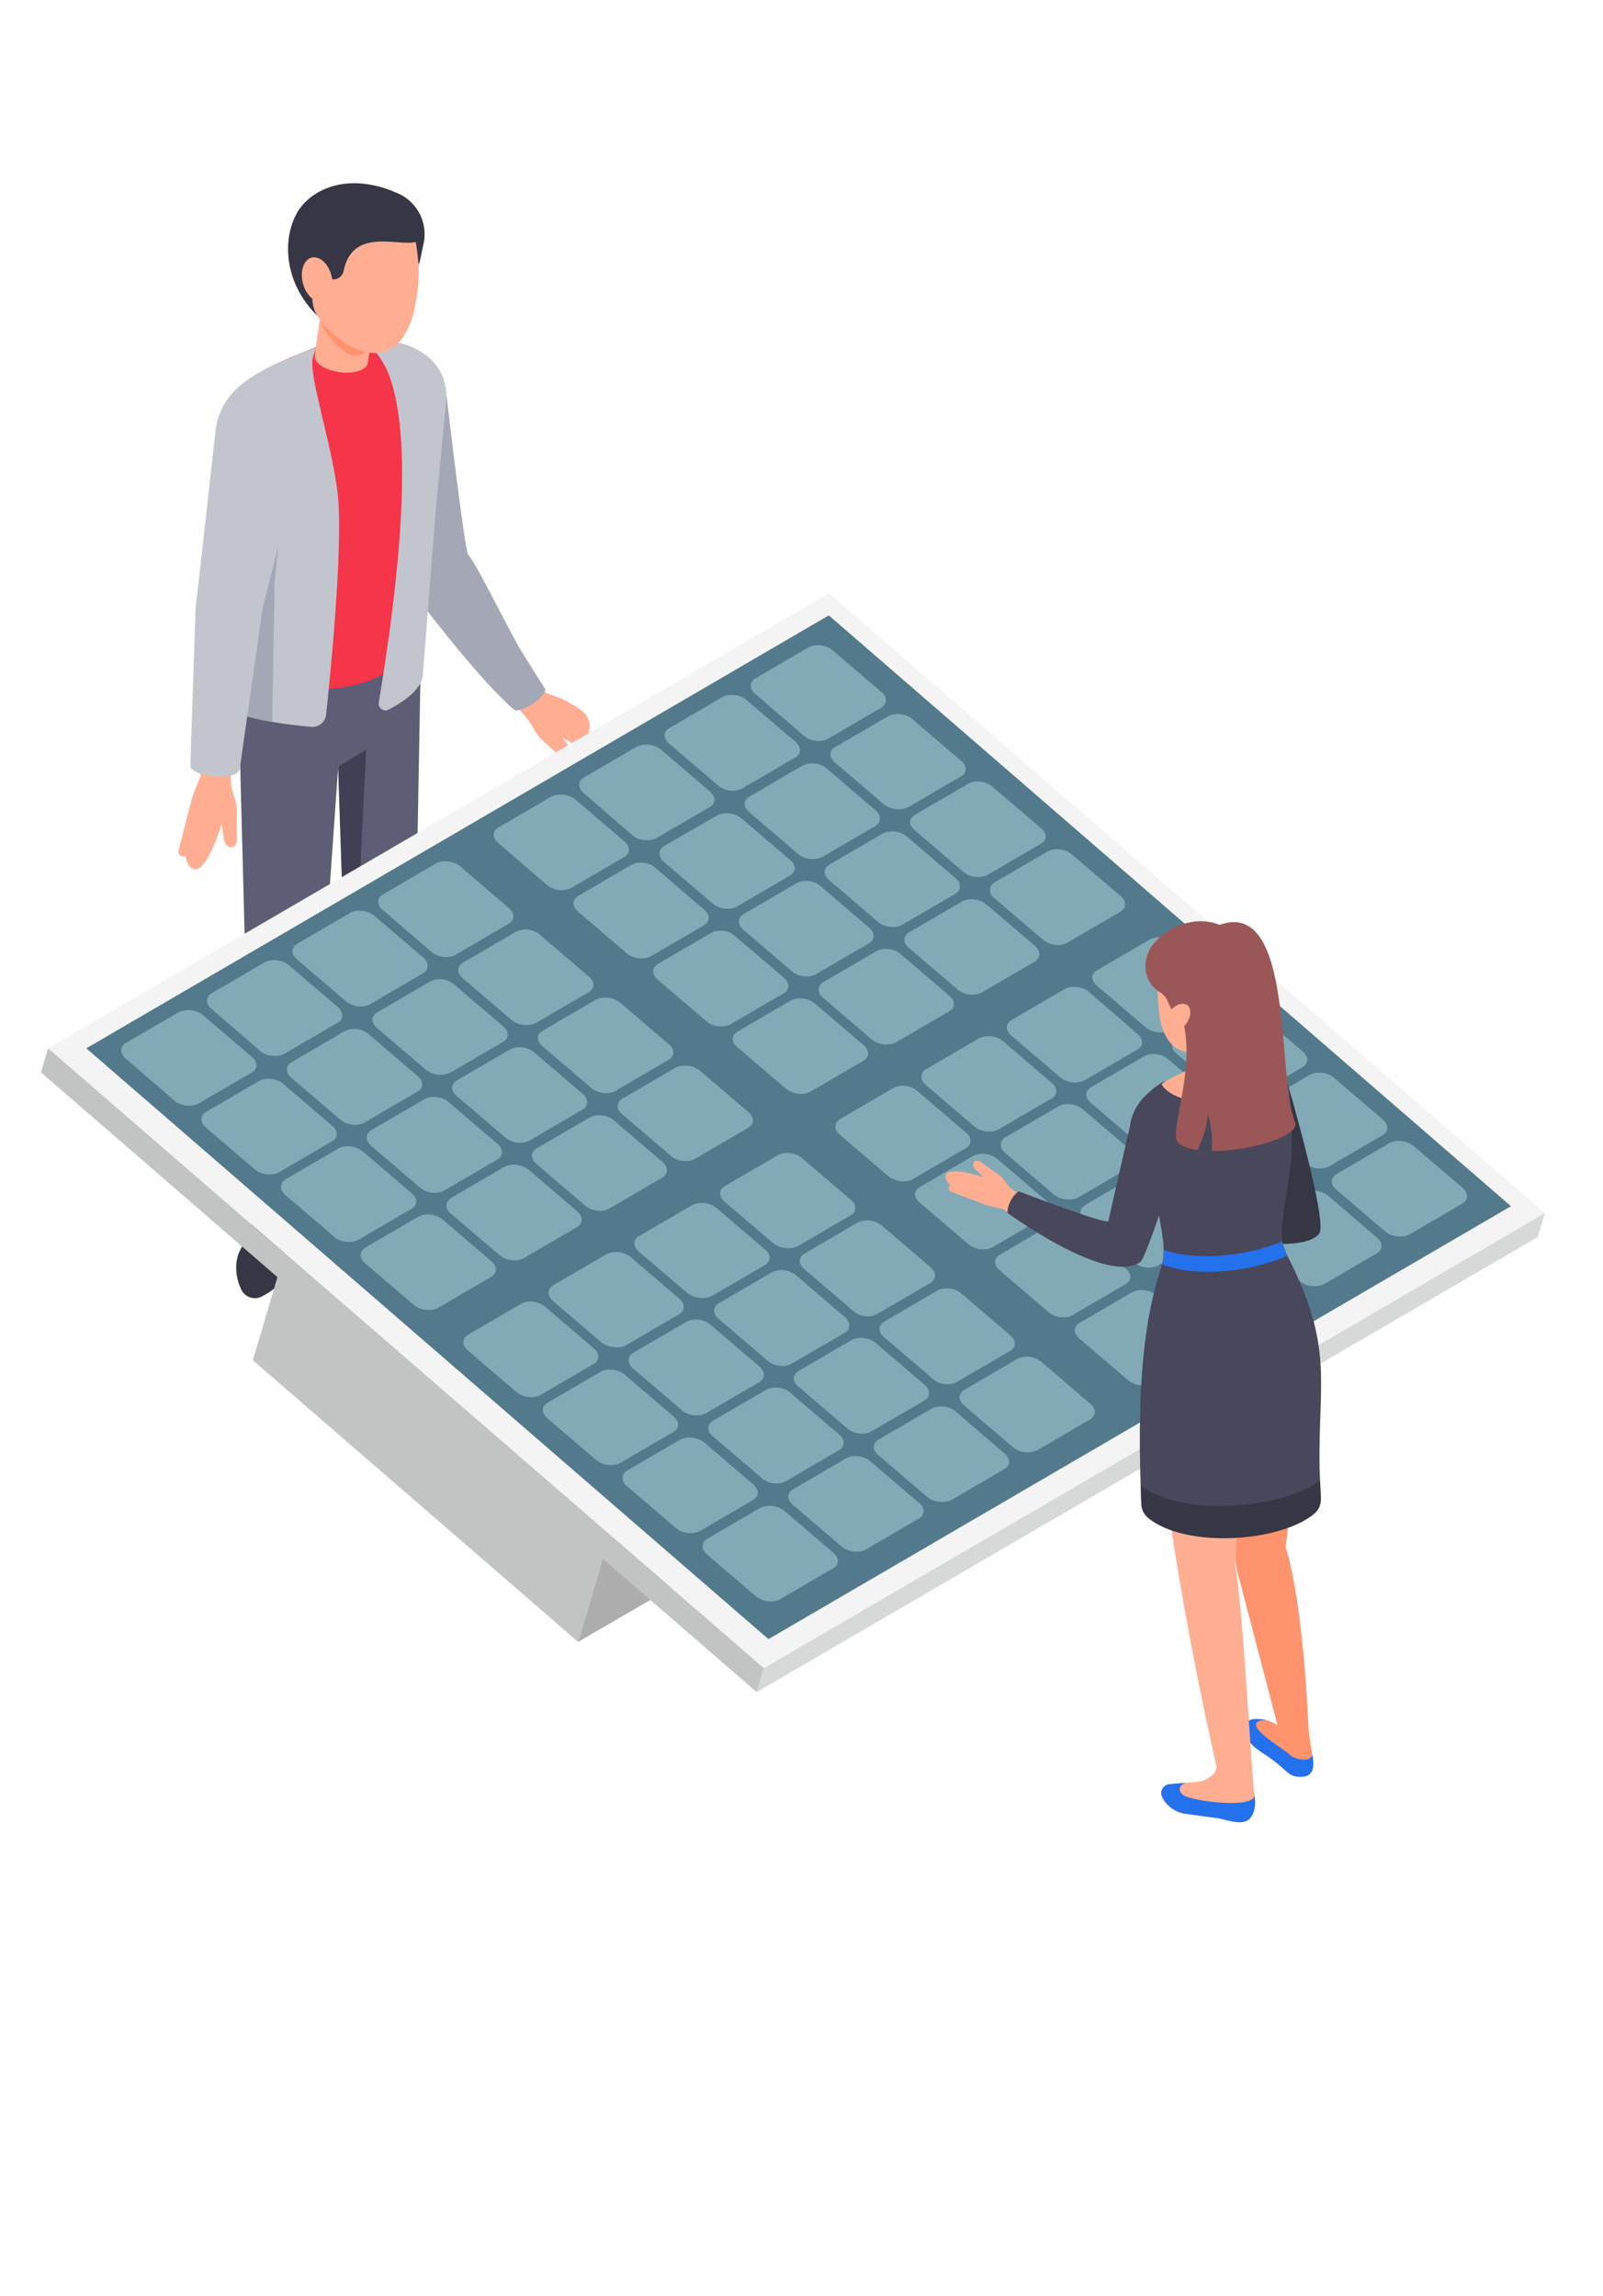 <?xml version="1.0" encoding="utf-8"?>
<!-- Generator: Adobe Illustrator 26.0.2, SVG Export Plug-In . SVG Version: 6.00 Build 0)  -->
<svg version="1.1" id="レイヤー_1" xmlns="http://www.w3.org/2000/svg" xmlns:xlink="http://www.w3.org/1999/xlink" x="0px"
	 y="0px" viewBox="0 0 58.7 84.07" style="enable-background:new 0 0 58.7 84.07;" xml:space="preserve">
<style type="text/css">
	.st0{fill:#FFAE92;}
	.st1{fill:#A4A7B5;}
	.st2{fill:#363645;}
	.st3{fill:#5D5D75;}
	.st4{fill:#403F54;}
	.st5{fill:#F6344A;}
	.st6{fill:#C3C5CE;}
	.st7{fill:#FF936E;}
	.st8{enable-background:new    ;}
	.st9{fill:#ADADAD;}
	.st10{fill:#F4F4F4;}
	.st11{fill:#345E7A;}
	.st12{fill:#C2C4C4;}
	.st13{fill:#D7D9D9;}
	.st14{fill:#537A8C;}
	.st15{opacity:0.5;fill:#B1DBE0;}
	.st16{fill:#EEEEF3;}
	.st17{fill:#2471ED;}
	.st18{fill:#433083;}
	.st19{fill:#48475B;}
	.st20{fill:#9B5757;}
</style>
<g>
	<path class="st0" d="M6.66,31.35c0.05,0.01,0.09,0.01,0.13-0.01c0.04,0.24,0.13,0.41,0.27,0.47c0.51,0.22,1.05-1.64,1.05-1.64
		s0.07,0.42,0.09,0.56c0.02,0.16,0.14,0.28,0.24,0.29c0.2,0.02,0.26-0.24,0.23-0.35l0-1c0-0.14-0.02-0.27-0.06-0.4l-0.08-0.25
		c-0.09-0.28-0.11-0.58-0.04-0.87c0,0,0.05-0.23,0.12-0.58l-1.27-0.3c-0.01,0.69,0,1.15,0,1.15c-0.12,0.33-0.29,0.67-0.37,1.03
		l-0.43,1.68c-0.03,0.09,0.03,0.19,0.12,0.22L6.66,31.35z"/>
	<path class="st1" d="M14.76,14.47l1.59,0c0,0,0.66,5.7,0.8,5.85c0.43,0.47,2.02,3.99,2.83,4.92l-1.1,0.77
		c-1.14-0.86-3.7-4.22-4.14-4.86c-0.37-0.54-0.86-6.08-0.86-6.08C13.9,14.88,14.56,14.43,14.76,14.47z"/>
	<g>
		<path class="st2" d="M9.34,44.36c0.21-0.67,0.73-1.1,1.16-0.96c0.44,0.14,0.49,0.75,0.42,1.45c-0.01,0.13-0.09,0.24-0.15,0.35
			c-0.12,0.22-0.18,0.48-0.18,0.73c0,0.2-0.03,0.41-0.09,0.62C10.37,47,9.91,47.3,9.58,47.47c-0.28,0.14-0.62,0.02-0.75-0.27
			c-0.19-0.39-0.28-0.99-0.02-1.46C8.92,45.55,9.31,44.49,9.34,44.36z"/>
		<path class="st2" d="M13.89,43.32c0.11,0.08,0.26,0.26,0.37,0.37c0.26,0.27,0.62,0.43,0.99,0.56c0.51,0.18,0.92,0.22,1.21,0.14
			c0.28-0.07,0.4-0.41,0.24-0.65c-0.16-0.23-0.46-0.54-0.86-0.89c-0.23-0.2-0.44-0.38-0.61-0.53c-0.24-0.21-0.4-0.5-0.43-0.82
			c-0.02-0.17-0.04-0.33-0.06-0.34c-0.62-0.24-1.5-0.11-1.66,0.19c0,0-0.18,0.92-0.18,1.15c0,0.14,0.04,0.39,0.31,0.49
			C13.37,43.06,13.64,43.14,13.89,43.32z"/>
		<g>
			<path class="st3" d="M8.64,19.7v2.23c0,0.34,0.57,21.82,0.57,21.82c0,0.55,2.08,0.6,2.08-0.11l1.1-15.65l0.43,13.28
				c-0.01,0.67,2.31,0.51,2.28-0.05l0.32-17.79c0.01-0.32-0.02-0.63-0.09-0.94L8.64,19.7z"/>
			<polygon class="st4" points="12.38,28.07 13.41,27.44 12.78,40.02 			"/>
			<path class="st5" d="M8.26,15.6l0.45,2.93l-0.56,5.16c0.02,1.94,6.42,2.28,6.77-0.2l1.23-8.63c0.21-1.47-0.76-2.28-1.86-2.32
				c-0.24-0.01-0.48,0.02-0.72,0.08c-0.09,0.02-0.7-0.43-0.79-0.4l-1.9,0.77c-0.13,0.05-0.26,0.1-0.38,0.16
				C9.24,13.68,8.46,14.24,8.26,15.6z"/>
			<path class="st0" d="M13.92,10.12l-0.45,3.16c-0.02,0.15-0.18,0.27-0.44,0.33c-0.45,0.1-1.06-0.03-1.35-0.28
				c-0.12-0.1-0.17-0.21-0.15-0.32c-0.01,0,0.44-3.16,0.44-3.16L13.92,10.12z"/>
			<path class="st6" d="M15.48,24.75c-0.07,0.53-0.77,0.98-1.25,1.23c-0.18,0.1-0.39-0.06-0.36-0.26c0.24-1.43,0.8-4.99,0.85-7.9
				c0.03-1.67-0.1-3.23-0.54-4.25c-0.22-0.5-0.63-0.92-0.58-0.92c0.26-0.02,0.42-0.09,0.61-0.1c0.03,0,0.05,0,0.08,0
				c1.1,0.04,2.24,0.85,2.03,2.32l-0.35,3.64L15.48,24.75z"/>
			<path class="st6" d="M7.9,15.7l0.08,0.27l0.73,2.56l-0.76,6.18l-0.08,0.65c0,0.15,0.07,0.27,0.19,0.39
				c0.35,0.33,1.14,0.55,1.91,0.68c0.54,0.09,1.06,0.15,1.43,0.18c0.27,0.02,0.51-0.17,0.54-0.44c0.16-1.47,0.61-5.99,0.44-7.94
				c-0.16-1.79-1.11-4.52-0.92-5.15l0.11-0.35c0-0.01-0.7,0.27-0.7,0.27c-0.13,0.05-0.25,0.1-0.38,0.16
				C9.24,13.68,8.1,14.33,7.9,15.7z"/>
			<path class="st1" d="M8.71,18.53l-0.76,6.18l0.11,1.04c0.35,0.33,1.14,0.55,1.91,0.68l0.08-4.67c-0.01-0.19,0-0.38,0.02-0.56
				c0.04-0.38,0.15-1.47,0.24-2.49L8.71,18.53z"/>
			<path class="st6" d="M10.73,17.78c-0.17,0.77-0.89,3.61-1.06,4.27c-0.05,0.18-0.08,0.37-0.1,0.55l-0.79,5.54
				c-0.05,0.49-1.83,0.31-1.81-0.13l0.19-5.69c0.01-0.18,0.03-0.35,0.06-0.52L7.9,15.7L10.73,17.78z"/>
			<path class="st7" d="M13.87,10.5l-0.29,2.04c-0.06,0.42-0.54,0.62-0.89,0.38c-0.51-0.36-1.02-0.94-0.95-1.44l0.18-1.26
				L13.87,10.5z"/>
			<path class="st0" d="M15.12,11.55c-0.46,1.56-1.5,1.62-2.42,1.04c-0.58-0.36-1.24-0.96-1.26-1.59c-0.01-0.52-0.29-0.97-0.27-1.38
				c0.04-1.46,1.01-2.33,2.18-2.29C16.02,7.4,15.28,11.01,15.12,11.55z"/>
			<path class="st2" d="M10.89,7.77c0.46-0.78,1.7-1.45,3.42-0.8c0.12,0.05,0.24,0.1,0.35,0.15c0.66,0.34,1.01,1.08,0.85,1.8
				c-0.07,0.29-0.1,0.57-0.18,0.78c0,0-0.05-0.58-0.11-0.84c-0.64,0.17-2.32-0.55-2.64,1.07c-0.05,0.23-0.29,0.36-0.51,0.27
				c-0.13-0.06-0.25-0.13-0.31-0.22c-0.13-0.21-0.37-0.27-0.41-0.13c-0.11,0.39,0.09,0.78,0.09,1.09c0.01,0.4,0.19,0.63,0.19,0.63
				C10.38,10.35,10.33,8.73,10.89,7.77z"/>
			<path class="st0" d="M12.14,10.1c0.11,0.45-0.03,0.86-0.32,0.94c-0.29,0.07-0.61-0.23-0.73-0.67c-0.11-0.45,0.03-0.86,0.32-0.94
				C11.71,9.36,12.03,9.66,12.14,10.1z"/>
		</g>
	</g>
	<path class="st0" d="M21.58,26.69c-0.02,0.08-0.03,0.15-0.03,0.15c0.15,0.19,0.94,0.54,0.89,0.7c-0.16,0.46-1.85-0.53-1.85-0.53
		s0.26,0.33,0.35,0.44c0.1,0.12,0.11,0.28,0.05,0.36c-0.11,0.15-0.34,0.03-0.41-0.06l-0.73-0.66c-0.1-0.09-0.18-0.19-0.25-0.31
		l-0.13-0.23c-0.14-0.25-0.54-0.66-0.66-0.83l0.84-0.62c0.12,0.14,0.27,0.24,0.44,0.3c0.25,0.09,0.5,0.18,0.73,0.31
		c0,0,0.56,0.3,0.66,0.5C21.58,26.35,21.62,26.53,21.58,26.69z"/>
	<path class="st1" d="M18.55,25.74l0.32,0.27c0.34,0.02,1.05-0.43,1.1-0.77l-1.03-1.64L18.55,25.74z"/>
</g>
<g id="_x31_1_1_">
	<g>
		<g>
			<g class="st8">
				<g>
					<polygon class="st9" points="21.17,60.11 47.83,44.65 49.12,40.29 22.46,55.75 					"/>
				</g>
				<polygon class="st10" points="37.21,29.98 49.12,40.29 22.46,55.75 10.55,45.44 				"/>
				<polygon class="st11" points="48.56,40.18 37.21,30.35 11.19,45.44 22.54,55.26 				"/>
				<g>
					<polygon class="st12" points="10.55,45.44 9.26,49.8 21.17,60.11 22.46,55.75 					"/>
				</g>
			</g>
		</g>
		<g>
			<g>
				<g class="st8">
					<g>
						<polygon class="st13" points="27.71,61.95 56.31,45.29 56.57,44.41 27.97,61.07 						"/>
					</g>
					<polygon class="st10" points="30.35,21.72 56.57,44.41 27.97,61.07 1.76,38.38 					"/>
					<polygon class="st14" points="55.33,44.16 30.35,22.53 3.16,38.38 28.14,60.01 					"/>
					<g>
						<polygon class="st12" points="1.76,38.38 1.5,39.26 27.71,61.95 27.97,61.07 						"/>
					</g>
				</g>
			</g>
			<path class="st15" d="M13.29,42.16l1.79,1.53c0.11,0.1,0.17,0.21,0.16,0.32c-0.01,0.1-0.07,0.19-0.18,0.25l-1.92,1.12
				c-0.1,0.06-0.22,0.09-0.36,0.09c-0.2,0-0.41-0.07-0.54-0.19l-1.79-1.53c-0.11-0.09-0.17-0.21-0.16-0.32
				c0.01-0.1,0.07-0.19,0.18-0.26l1.92-1.12c0.1-0.06,0.22-0.09,0.35-0.09C12.95,41.97,13.15,42.04,13.29,42.16z M19.02,38.34
				c-0.13,0-0.26,0.03-0.36,0.09l-1.92,1.12c-0.11,0.06-0.17,0.15-0.18,0.25c-0.01,0.11,0.05,0.22,0.16,0.32l1.79,1.53
				c0.14,0.12,0.34,0.19,0.54,0.19h0c0.13,0,0.25-0.03,0.35-0.09l1.92-1.12c0.11-0.06,0.17-0.15,0.18-0.26
				c0.01-0.11-0.05-0.23-0.16-0.32l-1.79-1.53C19.42,38.41,19.22,38.34,19.02,38.34z M15.89,40.16c-0.14,0-0.26,0.03-0.36,0.09
				l-1.92,1.12c-0.11,0.06-0.18,0.15-0.18,0.26c-0.01,0.11,0.05,0.22,0.16,0.32l1.79,1.53c0.14,0.12,0.34,0.19,0.54,0.19
				c0.13,0,0.26-0.03,0.36-0.09l1.92-1.12c0.11-0.06,0.17-0.15,0.18-0.26c0.01-0.11-0.05-0.23-0.16-0.32l-1.79-1.53
				C16.29,40.22,16.09,40.16,15.89,40.16z M36.23,41.43L36.23,41.43c0.13,0,0.26-0.03,0.35-0.09l1.92-1.12
				c0.11-0.06,0.17-0.15,0.18-0.25c0.01-0.11-0.05-0.23-0.16-0.32l-1.79-1.53c-0.14-0.12-0.34-0.19-0.54-0.19
				c-0.13,0-0.25,0.03-0.35,0.09l-1.92,1.12c-0.11,0.06-0.17,0.15-0.18,0.26c-0.01,0.11,0.05,0.22,0.16,0.32l1.79,1.53
				C35.82,41.36,36.02,41.43,36.23,41.43z M33.09,43.25c0.13,0,0.26-0.03,0.35-0.09l1.92-1.12c0.11-0.06,0.17-0.15,0.18-0.25
				c0.01-0.11-0.05-0.23-0.16-0.32l-1.79-1.53c-0.14-0.12-0.34-0.19-0.54-0.19c-0.13,0-0.25,0.03-0.35,0.09l-1.92,1.12
				c-0.11,0.06-0.18,0.15-0.19,0.26c-0.01,0.11,0.05,0.22,0.16,0.32l1.79,1.53C32.68,43.18,32.89,43.25,33.09,43.25z M22.16,36.52
				c-0.13,0-0.26,0.03-0.36,0.09l-1.92,1.12c-0.11,0.06-0.17,0.15-0.18,0.25c-0.01,0.11,0.05,0.22,0.16,0.32l1.79,1.53
				c0.14,0.12,0.34,0.19,0.55,0.19c0.13,0,0.25-0.03,0.35-0.09l1.92-1.12c0.11-0.06,0.18-0.15,0.19-0.25
				c0.01-0.11-0.05-0.23-0.16-0.32l-1.79-1.53C22.56,36.59,22.36,36.52,22.16,36.52z M28.87,45.7c0.13,0,0.25-0.03,0.35-0.08
				l1.92-1.12c0.11-0.06,0.17-0.15,0.18-0.25c0.01-0.11-0.05-0.23-0.16-0.32l-1.79-1.53c-0.14-0.12-0.34-0.19-0.54-0.19
				c-0.13,0-0.26,0.03-0.36,0.09l-1.92,1.12c-0.11,0.06-0.17,0.15-0.18,0.25c-0.01,0.11,0.05,0.22,0.16,0.32l1.79,1.53
				C28.46,45.63,28.66,45.7,28.87,45.7z M26.38,34.07c-0.13,0-0.25,0.03-0.35,0.09l-1.92,1.12c-0.11,0.06-0.18,0.16-0.19,0.26
				c-0.01,0.11,0.05,0.22,0.16,0.32l1.79,1.53c0.14,0.12,0.34,0.19,0.54,0.19c0.13,0,0.26-0.03,0.36-0.09l1.92-1.12
				c0.11-0.06,0.17-0.15,0.18-0.25c0.01-0.11-0.05-0.23-0.16-0.32l-1.79-1.53C26.78,34.14,26.58,34.07,26.38,34.07z M30.05,32.44
				c-0.14-0.12-0.34-0.19-0.54-0.19c-0.13,0-0.25,0.03-0.35,0.09l-1.92,1.12c-0.11,0.06-0.18,0.15-0.18,0.26
				c-0.01,0.11,0.05,0.22,0.16,0.32L29,35.56c0.14,0.12,0.34,0.19,0.54,0.19c0.13,0,0.26-0.03,0.35-0.09l1.92-1.12
				c0.11-0.06,0.17-0.15,0.18-0.25c0.01-0.11-0.05-0.23-0.16-0.32L30.05,32.44z M32.98,34.93c-0.14-0.12-0.34-0.19-0.55-0.19
				c-0.13,0-0.25,0.03-0.35,0.09l-1.92,1.12c-0.11,0.06-0.17,0.15-0.18,0.26c-0.01,0.11,0.05,0.23,0.16,0.32l1.79,1.53
				c0.14,0.12,0.34,0.18,0.54,0.18c0.14,0,0.26-0.03,0.36-0.09l1.92-1.12c0.11-0.06,0.17-0.15,0.18-0.25
				c0.01-0.11-0.05-0.22-0.16-0.32L32.98,34.93z M25.51,51.82c0.14,0,0.26-0.03,0.36-0.09l1.92-1.12c0.11-0.06,0.17-0.15,0.18-0.26
				c0.01-0.11-0.05-0.22-0.16-0.32l-1.79-1.53c-0.14-0.12-0.34-0.19-0.54-0.19c-0.13,0-0.26,0.03-0.36,0.09l-1.92,1.12
				c-0.11,0.06-0.17,0.15-0.18,0.26c-0.01,0.11,0.05,0.23,0.16,0.32l1.79,1.53C25.1,51.75,25.31,51.82,25.51,51.82z M22.37,53.64
				L22.37,53.64c0.14,0,0.26-0.03,0.36-0.09l1.92-1.12c0.11-0.06,0.17-0.15,0.18-0.25c0.01-0.11-0.05-0.22-0.16-0.32l-1.79-1.53
				c-0.14-0.12-0.34-0.19-0.55-0.19c-0.13,0-0.25,0.03-0.35,0.09l-1.92,1.12c-0.11,0.06-0.17,0.15-0.18,0.25
				c-0.01,0.11,0.05,0.23,0.16,0.32l1.79,1.53C21.97,53.57,22.17,53.64,22.37,53.64z M29.33,40.05c0.13,0,0.26-0.03,0.36-0.09
				l1.92-1.12c0.11-0.06,0.17-0.15,0.18-0.25c0.01-0.11-0.05-0.22-0.16-0.32l-1.79-1.53c-0.14-0.12-0.34-0.19-0.55-0.19
				c-0.13,0-0.25,0.03-0.35,0.09l-1.92,1.12c-0.11,0.06-0.18,0.15-0.19,0.25c-0.01,0.11,0.05,0.23,0.16,0.32l1.79,1.53
				C28.93,39.98,29.13,40.05,29.33,40.05z M21.94,40.83c-0.13,0-0.26,0.03-0.36,0.09l-1.92,1.12c-0.11,0.06-0.17,0.15-0.18,0.25
				c-0.01,0.11,0.05,0.23,0.16,0.32l1.79,1.53c0.14,0.12,0.34,0.19,0.54,0.19c0.13,0,0.25-0.03,0.35-0.09l1.92-1.12
				c0.11-0.06,0.17-0.15,0.18-0.26c0.01-0.11-0.05-0.22-0.16-0.32l-1.79-1.53C22.35,40.9,22.14,40.83,21.94,40.83z M25.08,39.01
				c-0.13,0-0.26,0.03-0.36,0.09l-1.92,1.12c-0.11,0.06-0.17,0.15-0.18,0.25c-0.01,0.11,0.05,0.23,0.16,0.32l1.79,1.53
				c0.14,0.12,0.34,0.19,0.54,0.19c0.13,0,0.25-0.03,0.35-0.09l1.92-1.12c0.11-0.06,0.18-0.16,0.19-0.26
				c0.01-0.11-0.05-0.22-0.16-0.32l-1.79-1.53C25.48,39.08,25.28,39.01,25.08,39.01z M18.81,42.64c-0.13,0-0.26,0.03-0.36,0.09
				l-1.92,1.12c-0.11,0.06-0.17,0.15-0.18,0.26c-0.01,0.11,0.05,0.23,0.16,0.32l1.79,1.53c0.14,0.12,0.34,0.18,0.54,0.18
				c0.14,0,0.26-0.03,0.36-0.09l1.92-1.12c0.11-0.06,0.17-0.15,0.18-0.26c0.01-0.11-0.05-0.22-0.16-0.32l-1.79-1.53
				C19.21,42.71,19.01,42.64,18.81,42.64z M15.66,44.46c-0.13,0-0.25,0.03-0.35,0.09l-1.92,1.12c-0.11,0.06-0.17,0.15-0.18,0.26
				c-0.01,0.11,0.05,0.23,0.16,0.32l1.79,1.53c0.14,0.12,0.34,0.18,0.54,0.18c0.14,0,0.26-0.03,0.36-0.09l1.92-1.12
				c0.11-0.06,0.17-0.15,0.18-0.25c0.01-0.11-0.05-0.22-0.16-0.32l-1.79-1.53C16.07,44.53,15.87,44.46,15.66,44.46z M45.85,40.74
				c-0.01,0.11,0.05,0.23,0.16,0.32l1.79,1.53c0.14,0.12,0.34,0.19,0.54,0.19c0.13,0,0.25-0.03,0.35-0.09l1.92-1.12
				c0.11-0.06,0.18-0.16,0.19-0.26c0.01-0.11-0.05-0.22-0.16-0.32l-1.79-1.53c-0.14-0.12-0.34-0.19-0.55-0.19
				c-0.13,0-0.26,0.03-0.35,0.09l-1.92,1.12C45.92,40.55,45.86,40.64,45.85,40.74z M22.59,49.33c0.13,0,0.26-0.03,0.35-0.09
				l1.92-1.12c0.11-0.06,0.17-0.15,0.18-0.25c0.01-0.11-0.05-0.23-0.16-0.32l-1.79-1.53c-0.14-0.12-0.34-0.18-0.54-0.18
				c-0.13,0-0.26,0.03-0.36,0.09l-1.92,1.12c-0.11,0.06-0.17,0.15-0.18,0.26c-0.01,0.11,0.05,0.22,0.16,0.32l1.79,1.53
				C22.18,49.26,22.39,49.33,22.59,49.33z M19.46,51.15c0.13,0,0.26-0.03,0.35-0.09l1.92-1.12c0.11-0.06,0.17-0.15,0.18-0.25
				c0.01-0.11-0.05-0.23-0.16-0.32l-1.79-1.53c-0.14-0.12-0.34-0.19-0.54-0.19c-0.13,0-0.25,0.03-0.35,0.09l-1.92,1.12
				c-0.11,0.06-0.17,0.15-0.18,0.26c-0.01,0.11,0.05,0.22,0.16,0.32l1.79,1.53C19.05,51.08,19.25,51.15,19.46,51.15z M28.65,50.01
				c0.13,0,0.25-0.03,0.35-0.09l1.92-1.12c0.11-0.06,0.17-0.15,0.18-0.26c0.01-0.11-0.05-0.22-0.16-0.32l-1.79-1.53
				c-0.14-0.12-0.34-0.19-0.54-0.19c-0.13,0-0.26,0.03-0.36,0.09l-1.92,1.12c-0.11,0.06-0.17,0.15-0.18,0.25
				c-0.01,0.11,0.05,0.23,0.16,0.32l1.79,1.53C28.25,49.94,28.45,50.01,28.65,50.01z M25.73,47.52c0.13,0,0.25-0.03,0.35-0.08
				L28,46.32c0.11-0.06,0.17-0.15,0.18-0.25c0.01-0.11-0.05-0.23-0.16-0.32l-1.79-1.53c-0.14-0.12-0.34-0.18-0.54-0.18
				c-0.14,0-0.26,0.03-0.36,0.09l-1.92,1.12c-0.11,0.06-0.17,0.15-0.18,0.25c-0.01,0.11,0.05,0.22,0.16,0.32l1.79,1.53
				C25.32,47.45,25.53,47.52,25.73,47.52z M29.44,26.94c0.14,0.12,0.34,0.19,0.54,0.19c0.13,0,0.25-0.03,0.35-0.09l1.92-1.12
				c0.11-0.06,0.18-0.16,0.19-0.26c0.01-0.11-0.05-0.22-0.16-0.32l-1.79-1.53c-0.14-0.12-0.34-0.19-0.55-0.19
				c-0.13,0-0.26,0.03-0.35,0.09l-1.92,1.12c-0.11,0.06-0.17,0.15-0.18,0.25c-0.01,0.11,0.05,0.23,0.16,0.32L29.44,26.94z
				 M23.16,30.58c0.14,0.12,0.34,0.18,0.54,0.18c0.14,0,0.26-0.03,0.36-0.09l1.92-1.12c0.11-0.06,0.17-0.15,0.18-0.25
				c0.01-0.11-0.05-0.22-0.16-0.32l-1.79-1.53c-0.14-0.12-0.34-0.19-0.55-0.19c-0.13,0-0.25,0.03-0.35,0.08l-1.92,1.12
				c-0.11,0.06-0.17,0.15-0.18,0.25c-0.01,0.11,0.05,0.23,0.16,0.32L23.16,30.58z M26.3,28.76c0.14,0.12,0.34,0.19,0.54,0.19
				c0.13,0,0.25-0.03,0.35-0.09l1.92-1.12c0.11-0.06,0.18-0.15,0.18-0.26c0.01-0.11-0.05-0.22-0.16-0.32l-1.79-1.53
				c-0.14-0.12-0.34-0.19-0.55-0.19c-0.13,0-0.26,0.03-0.35,0.09l-1.92,1.12c-0.11,0.06-0.17,0.15-0.18,0.25
				c-0.01,0.11,0.05,0.23,0.16,0.32L26.3,28.76z M20.03,32.4c0.14,0.12,0.34,0.19,0.54,0.19c0.13,0,0.26-0.03,0.36-0.09l1.92-1.12
				c0.11-0.06,0.17-0.15,0.18-0.25c0.01-0.11-0.05-0.22-0.16-0.32l-1.79-1.53c-0.14-0.12-0.34-0.19-0.55-0.19
				c-0.13,0-0.25,0.03-0.35,0.08l-1.92,1.12c-0.11,0.06-0.17,0.15-0.18,0.25c-0.01,0.11,0.05,0.23,0.16,0.32L20.03,32.4z
				 M9.53,38.48c0.14,0.12,0.34,0.18,0.54,0.18c0.14,0,0.26-0.03,0.36-0.09l1.92-1.12c0.11-0.06,0.18-0.15,0.18-0.26
				c0.01-0.11-0.05-0.22-0.16-0.32l-1.79-1.53c-0.14-0.12-0.34-0.19-0.55-0.19c-0.13,0-0.26,0.03-0.35,0.09l-1.92,1.12
				c-0.11,0.06-0.17,0.15-0.18,0.25c-0.01,0.11,0.05,0.23,0.16,0.32L9.53,38.48z M12.67,36.66c0.14,0.12,0.34,0.19,0.54,0.19
				c0.13,0,0.25-0.03,0.35-0.09l1.92-1.12c0.11-0.06,0.17-0.15,0.18-0.26c0.01-0.11-0.05-0.22-0.16-0.32l-1.79-1.53
				c-0.14-0.12-0.34-0.19-0.55-0.19c-0.13,0-0.26,0.03-0.35,0.09l-1.92,1.12c-0.11,0.06-0.17,0.15-0.18,0.25
				c-0.01,0.11,0.05,0.23,0.16,0.32L12.67,36.66z M15.8,34.85c0.14,0.12,0.34,0.19,0.54,0.19c0.13,0,0.25-0.03,0.35-0.09l1.92-1.12
				c0.11-0.06,0.18-0.16,0.19-0.26c0.01-0.11-0.05-0.22-0.16-0.32l-1.79-1.53c-0.14-0.12-0.34-0.19-0.55-0.19
				c-0.13,0-0.26,0.03-0.35,0.09l-1.92,1.12c-0.11,0.06-0.17,0.15-0.18,0.25c-0.01,0.11,0.05,0.23,0.16,0.32L15.8,34.85z
				 M36.25,32.56c-0.01,0.11,0.05,0.23,0.16,0.32l1.79,1.53c0.14,0.12,0.34,0.19,0.54,0.19c0.13,0,0.25-0.03,0.35-0.09l1.92-1.12
				c0.11-0.06,0.18-0.16,0.19-0.26c0.01-0.11-0.05-0.22-0.16-0.32l-1.79-1.53c-0.14-0.12-0.34-0.19-0.54-0.19
				c-0.13,0-0.26,0.03-0.36,0.09l-1.92,1.12C36.32,32.37,36.26,32.46,36.25,32.56z M42.92,38.25c-0.01,0.11,0.05,0.23,0.16,0.32
				l1.79,1.53c0.14,0.12,0.34,0.19,0.54,0.19c0.13,0,0.25-0.03,0.35-0.09l1.92-1.12c0.11-0.06,0.18-0.16,0.19-0.26
				c0.01-0.11-0.05-0.22-0.16-0.32l-1.79-1.53c-0.14-0.12-0.34-0.19-0.54-0.19c-0.13,0-0.26,0.03-0.36,0.09L43.11,38
				C43,38.06,42.93,38.15,42.92,38.25z M40,35.76c-0.01,0.11,0.05,0.22,0.16,0.32l1.79,1.53c0.14,0.12,0.34,0.19,0.55,0.19
				c0.13,0,0.25-0.03,0.35-0.08l1.92-1.12c0.11-0.06,0.17-0.15,0.18-0.25c0.01-0.11-0.05-0.23-0.16-0.32l-1.79-1.53
				c-0.14-0.12-0.34-0.19-0.54-0.19c-0.13,0-0.26,0.03-0.36,0.09l-1.92,1.12C40.08,35.57,40.01,35.66,40,35.76z M45.2,44.59
				c0.13,0,0.25-0.03,0.35-0.09l1.92-1.12c0.11-0.06,0.17-0.15,0.18-0.26c0.01-0.11-0.05-0.22-0.16-0.32l-1.79-1.53
				c-0.14-0.12-0.34-0.19-0.55-0.19c-0.13,0-0.26,0.03-0.35,0.09l-1.92,1.12c-0.11,0.06-0.17,0.15-0.18,0.25
				c-0.01,0.11,0.05,0.23,0.16,0.32l1.79,1.53C44.8,44.52,45,44.59,45.2,44.59z M30.41,27.59c-0.01,0.11,0.05,0.22,0.16,0.32
				l1.79,1.53c0.14,0.12,0.34,0.19,0.55,0.19c0.13,0,0.25-0.03,0.35-0.08l1.92-1.12c0.11-0.06,0.17-0.15,0.18-0.25
				c0.01-0.11-0.05-0.23-0.16-0.32l-1.79-1.53c-0.14-0.12-0.34-0.19-0.54-0.19c-0.13,0-0.26,0.03-0.36,0.09l-1.92,1.12
				C30.48,27.4,30.42,27.49,30.41,27.59z M33.33,30.07c-0.01,0.11,0.05,0.22,0.16,0.32l1.79,1.53c0.14,0.12,0.34,0.19,0.55,0.19
				c0.13,0,0.25-0.03,0.35-0.09l1.92-1.12c0.11-0.06,0.18-0.15,0.19-0.25c0.01-0.11-0.05-0.23-0.16-0.32l-1.79-1.53
				c-0.14-0.12-0.34-0.19-0.54-0.19c-0.13,0-0.26,0.03-0.36,0.09l-1.92,1.12C33.4,29.89,33.34,29.97,33.33,30.07z M6.39,40.3
				c0.14,0.12,0.34,0.18,0.54,0.18c0.13,0,0.26-0.03,0.36-0.09l1.92-1.12c0.11-0.06,0.17-0.15,0.18-0.25
				c0.01-0.11-0.05-0.22-0.16-0.32l-1.79-1.53c-0.14-0.12-0.34-0.19-0.55-0.19c-0.13,0-0.25,0.03-0.35,0.08l-1.92,1.12
				c-0.11,0.06-0.17,0.15-0.18,0.25c-0.01,0.11,0.05,0.23,0.16,0.32L6.39,40.3z M45.49,45.6c-0.14-0.12-0.34-0.19-0.55-0.19
				c-0.13,0-0.25,0.03-0.35,0.08l-1.92,1.12c-0.11,0.06-0.17,0.15-0.18,0.26c-0.01,0.11,0.05,0.23,0.16,0.32l1.79,1.53
				c0.14,0.12,0.34,0.19,0.55,0.19h0c0.13,0,0.26-0.03,0.35-0.09l1.92-1.12c0.11-0.06,0.17-0.15,0.18-0.25
				c0.01-0.11-0.05-0.23-0.16-0.32L45.49,45.6z M31.87,53.5c-0.14-0.12-0.34-0.19-0.55-0.19c-0.13,0-0.26,0.03-0.35,0.09l-1.92,1.12
				c-0.11,0.06-0.17,0.15-0.18,0.25c-0.01,0.11,0.05,0.23,0.16,0.32l1.79,1.53c0.14,0.12,0.34,0.19,0.55,0.19
				c0.13,0,0.26-0.03,0.35-0.09l1.92-1.12c0.11-0.06,0.17-0.15,0.18-0.25c0.01-0.11-0.05-0.23-0.16-0.32L31.87,53.5z M35,51.68
				c-0.14-0.12-0.34-0.19-0.55-0.19c-0.13,0-0.26,0.03-0.35,0.09l-1.92,1.12c-0.11,0.06-0.17,0.15-0.18,0.25
				c-0.01,0.11,0.05,0.23,0.16,0.32l1.79,1.53c0.14,0.12,0.34,0.19,0.55,0.19c0.13,0,0.25-0.03,0.35-0.08l1.92-1.12
				c0.11-0.06,0.17-0.15,0.18-0.25c0.01-0.11-0.05-0.23-0.16-0.32L35,51.68z M38.14,49.86c-0.14-0.12-0.34-0.19-0.55-0.19
				c-0.13,0-0.26,0.03-0.35,0.09l-1.92,1.12c-0.11,0.06-0.17,0.15-0.18,0.25c-0.01,0.11,0.05,0.23,0.16,0.32l1.79,1.53
				c0.14,0.12,0.34,0.19,0.55,0.19c0.13,0,0.25-0.03,0.35-0.08l1.92-1.12c0.11-0.06,0.17-0.15,0.18-0.25
				c0.01-0.11-0.05-0.23-0.16-0.32L38.14,49.86z M53.56,43.49l-1.79-1.53c-0.14-0.12-0.34-0.19-0.55-0.19
				c-0.13,0-0.26,0.03-0.35,0.09l-1.92,1.12c-0.11,0.06-0.17,0.15-0.18,0.25c-0.01,0.11,0.05,0.23,0.16,0.32l1.79,1.53
				c0.14,0.12,0.34,0.19,0.55,0.19c0.13,0,0.25-0.03,0.35-0.08l1.92-1.12c0.11-0.06,0.17-0.15,0.18-0.25
				C53.73,43.7,53.67,43.58,53.56,43.49z M48.64,43.78c-0.14-0.12-0.34-0.19-0.55-0.19c-0.13,0-0.26,0.03-0.35,0.09l-1.92,1.12
				c-0.11,0.06-0.17,0.15-0.18,0.25c-0.01,0.11,0.05,0.23,0.16,0.32l1.79,1.53c0.14,0.12,0.34,0.19,0.55,0.19
				c0.13,0,0.25-0.03,0.35-0.08l1.92-1.12c0.11-0.06,0.17-0.15,0.18-0.25c0.01-0.11-0.05-0.23-0.16-0.32L48.64,43.78z M42.06,46.41
				c0.14,0,0.26-0.03,0.36-0.09l1.92-1.12c0.11-0.06,0.17-0.15,0.18-0.25c0.01-0.11-0.05-0.22-0.16-0.32l-1.79-1.53
				c-0.14-0.12-0.34-0.19-0.55-0.19c-0.13,0-0.25,0.03-0.35,0.08l-1.92,1.12c-0.11,0.06-0.17,0.15-0.18,0.25
				c-0.01,0.11,0.05,0.23,0.16,0.32l1.79,1.53C41.66,46.34,41.86,46.41,42.06,46.41z M42.36,47.42c-0.14-0.12-0.34-0.19-0.55-0.19
				c-0.13,0-0.25,0.03-0.35,0.08l-1.92,1.12c-0.11,0.06-0.17,0.15-0.18,0.25c-0.01,0.11,0.05,0.23,0.16,0.32l1.79,1.53
				c0.14,0.12,0.34,0.19,0.55,0.19c0.13,0,0.26-0.03,0.35-0.09l1.92-1.12c0.11-0.06,0.17-0.15,0.18-0.25
				c0.01-0.11-0.05-0.23-0.16-0.32L42.36,47.42z M28.73,55.32c-0.14-0.12-0.34-0.19-0.55-0.19c-0.13,0-0.25,0.03-0.35,0.08
				l-1.92,1.12c-0.11,0.06-0.17,0.15-0.18,0.26c-0.01,0.11,0.05,0.23,0.16,0.32l1.79,1.53c0.14,0.12,0.34,0.19,0.55,0.19
				c0.13,0,0.26-0.03,0.35-0.09l1.92-1.12c0.11-0.06,0.17-0.15,0.18-0.25c0.01-0.11-0.05-0.23-0.16-0.32L28.73,55.32z M23.46,31.58
				c-0.13,0-0.25,0.03-0.35,0.09l-1.92,1.12c-0.11,0.06-0.18,0.16-0.19,0.26c-0.01,0.11,0.05,0.22,0.16,0.32l1.79,1.53
				c0.14,0.12,0.34,0.19,0.55,0.19c0.13,0,0.26-0.03,0.35-0.09l1.92-1.12c0.11-0.06,0.17-0.15,0.18-0.25
				c0.01-0.11-0.05-0.23-0.16-0.32L24,31.77C23.86,31.65,23.66,31.58,23.46,31.58z M30.27,28.13c-0.14-0.12-0.34-0.18-0.54-0.18
				c-0.14,0-0.26,0.03-0.36,0.09l-1.92,1.12c-0.11,0.06-0.17,0.15-0.18,0.25c-0.01,0.11,0.05,0.22,0.16,0.32l1.79,1.53
				c0.14,0.12,0.34,0.19,0.55,0.19c0.13,0,0.25-0.03,0.35-0.08l1.92-1.12c0.11-0.06,0.17-0.15,0.18-0.26
				c0.01-0.11-0.05-0.23-0.16-0.32L30.27,28.13z M19.24,34.03c-0.13,0-0.26,0.03-0.36,0.09l-1.92,1.12
				c-0.11,0.06-0.17,0.15-0.18,0.25c-0.01,0.11,0.05,0.22,0.16,0.32l1.79,1.53c0.14,0.12,0.34,0.19,0.55,0.19
				c0.13,0,0.25-0.03,0.35-0.08l1.92-1.12c0.11-0.06,0.17-0.15,0.18-0.25c0.01-0.11-0.05-0.23-0.16-0.32l-1.79-1.53
				C19.64,34.1,19.44,34.03,19.24,34.03z M26.6,29.77c-0.13,0-0.25,0.03-0.35,0.09l-1.92,1.11c-0.11,0.06-0.18,0.16-0.18,0.26
				c-0.01,0.11,0.05,0.22,0.16,0.32l1.79,1.53c0.14,0.12,0.34,0.19,0.55,0.19c0.13,0,0.26-0.03,0.35-0.09l1.92-1.12
				c0.11-0.06,0.17-0.15,0.18-0.25c0.01-0.11-0.05-0.23-0.16-0.32l-1.79-1.53C27,29.84,26.8,29.77,26.6,29.77z M16.1,35.85
				c-0.14,0-0.26,0.03-0.36,0.09l-1.92,1.12c-0.11,0.06-0.17,0.15-0.18,0.25c-0.01,0.11,0.05,0.22,0.16,0.32l1.79,1.53
				c0.14,0.12,0.34,0.19,0.55,0.19c0.13,0,0.25-0.03,0.35-0.08l1.92-1.12c0.11-0.06,0.17-0.15,0.18-0.25
				c0.01-0.11-0.05-0.23-0.16-0.32l-1.79-1.53C16.51,35.92,16.3,35.85,16.1,35.85z M9.83,39.49c-0.13,0-0.25,0.03-0.35,0.09
				l-1.92,1.12c-0.11,0.06-0.18,0.15-0.18,0.26c-0.01,0.11,0.05,0.22,0.16,0.32l1.79,1.53c0.14,0.12,0.34,0.19,0.55,0.19
				c0.13,0,0.26-0.03,0.35-0.09l1.92-1.12c0.11-0.06,0.17-0.15,0.18-0.25c0.01-0.11-0.05-0.23-0.16-0.32l-1.79-1.53
				C10.23,39.56,10.03,39.49,9.83,39.49z M12.97,37.67c-0.14,0-0.26,0.03-0.36,0.09l-1.92,1.12c-0.11,0.06-0.18,0.15-0.18,0.26
				c-0.01,0.11,0.05,0.22,0.16,0.32l1.79,1.53c0.14,0.12,0.34,0.19,0.55,0.19c0.13,0,0.26-0.03,0.35-0.09l1.92-1.12
				c0.11-0.06,0.17-0.15,0.18-0.25c0.01-0.11-0.05-0.23-0.16-0.32l-1.79-1.53C13.37,37.74,13.17,37.67,12.97,37.67z M42.28,42.1
				c0.13,0,0.25-0.03,0.35-0.09l1.92-1.12c0.11-0.06,0.17-0.15,0.18-0.26c0.01-0.11-0.05-0.22-0.16-0.32l-1.79-1.53
				c-0.14-0.12-0.34-0.19-0.54-0.19c-0.13,0-0.26,0.03-0.36,0.09l-1.92,1.12c-0.11,0.06-0.17,0.15-0.18,0.25
				c-0.01,0.11,0.05,0.23,0.16,0.32l1.79,1.53C41.88,42.03,42.08,42.1,42.28,42.1z M39.14,43.92c0.14,0,0.26-0.03,0.36-0.09
				l1.92-1.12c0.11-0.06,0.17-0.15,0.18-0.25c0.01-0.11-0.05-0.22-0.16-0.32l-1.79-1.53c-0.14-0.12-0.34-0.19-0.55-0.19
				c-0.13,0-0.25,0.03-0.35,0.09l-1.92,1.12c-0.11,0.06-0.17,0.15-0.18,0.26c-0.01,0.11,0.05,0.23,0.16,0.32l1.79,1.53
				C38.74,43.85,38.94,43.92,39.14,43.92z M36.01,45.74c0.13,0,0.26-0.03,0.36-0.09l1.92-1.12c0.11-0.06,0.17-0.15,0.18-0.25
				c0.01-0.11-0.05-0.22-0.16-0.32l-1.79-1.53c-0.14-0.12-0.34-0.19-0.55-0.19c-0.13,0-0.25,0.03-0.35,0.09l-1.92,1.12
				c-0.11,0.06-0.18,0.15-0.19,0.25c-0.01,0.11,0.05,0.23,0.16,0.32l1.79,1.53C35.6,45.67,35.81,45.74,36.01,45.74z M36.12,33.11
				c-0.14-0.12-0.34-0.19-0.54-0.19c-0.13,0-0.26,0.03-0.36,0.09l-1.92,1.12c-0.11,0.06-0.17,0.15-0.18,0.25
				c-0.01,0.11,0.05,0.23,0.16,0.32l1.79,1.53c0.14,0.12,0.34,0.19,0.54,0.19c0.13,0,0.25-0.03,0.35-0.09l1.92-1.12
				c0.11-0.06,0.17-0.15,0.18-0.26c0.01-0.11-0.05-0.22-0.16-0.32L36.12,33.11z M33.2,30.62c-0.14-0.12-0.34-0.18-0.54-0.18
				c-0.14,0-0.26,0.03-0.36,0.09l-1.92,1.12c-0.11,0.06-0.17,0.15-0.18,0.25c-0.01,0.11,0.05,0.22,0.16,0.32l1.79,1.53
				c0.14,0.12,0.34,0.19,0.55,0.19c0.13,0,0.25-0.03,0.35-0.09l1.92-1.12c0.11-0.06,0.17-0.15,0.18-0.26
				c0.01-0.11-0.05-0.23-0.16-0.32L33.2,30.62z M39.87,36.31c-0.14-0.12-0.34-0.18-0.54-0.18c-0.14,0-0.26,0.03-0.36,0.09
				l-1.92,1.12c-0.11,0.06-0.17,0.15-0.18,0.25c-0.01,0.11,0.05,0.22,0.16,0.32l1.79,1.53c0.14,0.12,0.34,0.19,0.55,0.19
				c0.13,0,0.25-0.03,0.35-0.08l1.92-1.12c0.11-0.06,0.17-0.15,0.18-0.25c0.01-0.11-0.05-0.23-0.16-0.32L39.87,36.31z M28.43,54.31
				c0.14,0,0.26-0.03,0.36-0.09l1.92-1.12c0.11-0.06,0.17-0.15,0.18-0.26c0.01-0.11-0.05-0.22-0.16-0.32l-1.79-1.53
				c-0.14-0.12-0.34-0.19-0.55-0.19c-0.13,0-0.26,0.03-0.35,0.09l-1.92,1.12c-0.11,0.06-0.17,0.15-0.18,0.25
				c-0.01,0.11,0.05,0.23,0.16,0.32l1.79,1.53C28.03,54.24,28.23,54.31,28.43,54.31z M38.93,48.23c0.13,0,0.26-0.03,0.36-0.09
				l1.92-1.12c0.11-0.06,0.17-0.15,0.18-0.25c0.01-0.11-0.05-0.22-0.16-0.32l-1.79-1.53c-0.14-0.12-0.34-0.19-0.55-0.19
				c-0.13,0-0.25,0.03-0.35,0.08l-1.92,1.12c-0.11,0.06-0.17,0.15-0.18,0.25c-0.01,0.11,0.05,0.23,0.16,0.32l1.79,1.53
				C38.52,48.16,38.73,48.23,38.93,48.23z M34.7,50.68c0.13,0,0.25-0.03,0.35-0.09l1.92-1.12c0.11-0.06,0.18-0.16,0.19-0.26
				c0.01-0.11-0.05-0.22-0.16-0.32l-1.79-1.53c-0.14-0.12-0.34-0.19-0.55-0.19c-0.13,0-0.26,0.03-0.35,0.09l-1.92,1.12
				c-0.11,0.06-0.17,0.15-0.18,0.25c-0.01,0.11,0.05,0.23,0.16,0.32l1.79,1.53C34.3,50.61,34.5,50.68,34.7,50.68z M31.57,52.49
				c0.13,0,0.25-0.03,0.35-0.09l1.92-1.12c0.11-0.06,0.17-0.15,0.18-0.26c0.01-0.11-0.05-0.22-0.16-0.32l-1.79-1.53
				c-0.14-0.12-0.34-0.19-0.55-0.19c-0.13,0-0.26,0.03-0.35,0.09l-1.92,1.12c-0.11,0.06-0.17,0.15-0.18,0.25
				c-0.01,0.11,0.05,0.23,0.16,0.32l1.79,1.53C31.17,52.42,31.37,52.49,31.57,52.49z M25.29,56.13c0.14,0,0.26-0.03,0.36-0.09
				l1.92-1.12c0.11-0.06,0.17-0.15,0.18-0.25c0.01-0.11-0.05-0.22-0.16-0.32l-1.79-1.53c-0.14-0.12-0.34-0.19-0.55-0.19
				c-0.13,0-0.25,0.03-0.35,0.08l-1.92,1.12c-0.11,0.06-0.17,0.15-0.18,0.26c-0.01,0.11,0.05,0.23,0.16,0.32l1.79,1.53
				C24.89,56.06,25.09,56.13,25.29,56.13z M31.78,48.19c0.13,0,0.25-0.03,0.35-0.09l1.92-1.12c0.11-0.06,0.18-0.16,0.19-0.26
				c0.01-0.11-0.05-0.22-0.16-0.32l-1.79-1.53c-0.14-0.12-0.34-0.19-0.54-0.19c-0.13,0-0.26,0.03-0.36,0.09l-1.92,1.12
				c-0.11,0.06-0.17,0.15-0.18,0.25c-0.01,0.11,0.05,0.23,0.16,0.32L31.25,48C31.38,48.12,31.58,48.19,31.78,48.19z"/>
		</g>
	</g>
</g>
<g>
	<path class="st16" d="M139.41,168.78c-3.57,1.6-7.87,2.53-12.42,2.68c-6.95,0.23-13.54-1.4-17.64-4.36
		c-1.77-1.28-3.83-3.35-3.57-5.95c0.27-2.69,3.01-5.44,7.33-7.38c3.57-1.6,7.87-2.53,12.42-2.68c6.95-0.23,13.54,1.4,17.64,4.36
		c1.77,1.28,3.83,3.35,3.57,5.96C146.47,164.08,143.73,166.84,139.41,168.78z"/>
	<g>
		<g>
			<g>
				<path class="st0" d="M37.65,43.82l-0.47,0.76c-0.27-0.19-0.44-0.31-0.44-0.31c-0.24-0.06-0.51-0.11-0.76-0.2l-1.16-0.44
					c-0.06-0.02-0.1-0.09-0.08-0.16c0.01-0.04,0.04-0.07,0.06-0.08c-0.12-0.12-0.19-0.24-0.17-0.35c0.08-0.39,1.39,0.06,1.39,0.06
					s-0.22-0.22-0.3-0.28c-0.09-0.08-0.11-0.19-0.07-0.26c0.07-0.12,0.24-0.05,0.3,0.01l0.59,0.41c0.08,0.06,0.15,0.12,0.21,0.2
					l0.11,0.15c0.13,0.17,0.3,0.3,0.49,0.38C37.36,43.7,37.47,43.75,37.65,43.82z"/>
				<g>
					<g>
						<path class="st7" d="M44.98,53.15l0.22,3.62c0.02,0.33,0.07,0.65,0.16,0.96l1.42,5.43c-0.16-0.1-0.4-0.21-0.57-0.22
							c-0.06,0-0.12-0.01-0.18-0.01h-0.1c-0.17,0-0.32,0.12-0.37,0.27c-0.01,0.02-0.01,0.05-0.02,0.07c0,0,0,0.4,0.49,0.76
							c0.07,0.05,0.16,0.12,0.26,0.18c0.28,0.18,0.54,0.38,0.78,0.61c0.13,0.12,0.28,0.22,0.48,0.22c0.3,0.02,0.55-0.23,0.53-0.53
							c0-0.03-0.01-0.08-0.01-0.14c0-0.02-0.01-0.05-0.01-0.07c0-0.03-0.01-0.05-0.01-0.07c-0.02-0.12-0.04-0.26-0.06-0.39
							c-0.05-0.29-0.08-0.59-0.09-0.88c-0.06-1.28-0.27-4.53-0.82-6.32l0.44-3.76L44.98,53.15z"/>
						<path class="st17" d="M45.55,63.28c0,0,0,0.4,0.49,0.76c0.07,0.05,0.16,0.12,0.26,0.18c0.28,0.18,0.54,0.38,0.78,0.61
							c0.13,0.12,0.28,0.22,0.48,0.22c0.3,0.02,0.56-0.08,0.53-0.53c0-0.03-0.01-0.08-0.01-0.14c0-0.02-0.01-0.05-0.01-0.07
							c-0.01-0.03-0.01-0.05-0.01-0.07c-0.04,0.15-0.2,0.19-0.33,0.18c-0.2-0.01-0.37-0.06-0.5-0.18c-0.24-0.23-1.96-1.21-0.89-1.27
							l-0.12-0.02c-0.51-0.06-0.59,0.11-0.64,0.26C45.56,63.23,45.55,63.26,45.55,63.28z"/>
						<path class="st0" d="M45.82,66.5c-0.24,0.36-0.78,0.16-1.2,0.07l-1.26-0.17c-0.46-0.09-0.76-0.42-0.84-0.69
							c-0.02-0.19,0.11-0.36,0.29-0.39l0.96-0.08c0.26-0.01,0.51-0.12,0.68-0.31c0.08-0.09,0.11-0.21,0.08-0.33
							c-0.32-1.39-1.4-6.39-1.93-10.77l2.85-0.14l-0.22,3.57c0.32,1.94,0.6,7.89,0.71,8.46C45.98,65.98,45.93,66.34,45.82,66.5z"/>
						<path class="st17" d="M42.81,65.32l0.62-0.05c-0.25,0.07-0.33,0.29-0.08,0.46c0.28,0.2,2.58,0.52,2.59-0.01
							c0.01,0.1,0.02,0.19,0.02,0.23c0.01,0.19-0.03,0.39-0.13,0.55c-0.24,0.38-0.78,0.16-1.2,0.07l-1.26-0.17
							c-0.46-0.09-0.76-0.42-0.84-0.69C42.49,65.52,42.62,65.35,42.81,65.32z"/>
					</g>
					<path class="st2" d="M43.04,44.97c0,0,4.55,1.15,5.27,0.19c0.32-0.43-1.15-5.46-1.15-5.46l-0.27-0.26l-1.18,0.25
						c-0.16,0.03-0.36-0.22-0.36-0.22c0.15,0.63,0.92,3.72,1.1,4.45c0.03,0.11-3.39,0.1-3.39,0.1
						C43.31,44.1,43.29,44.88,43.04,44.97z"/>
					<path class="st18" d="M42.24,44.91l0,0.03l0.01,0.11l0.01-0.07C42.25,44.96,42.24,44.93,42.24,44.91z"/>
					<path class="st19" d="M48.32,53.65c0,0.13,0.03,0.81,0.04,1.2c0.01,0.2-0.06,0.4-0.22,0.53c-1.25,1.07-4.74,1.31-6.11,0.17
						c-0.15-0.12-0.23-0.3-0.24-0.5c-0.01-0.2-0.02-0.46-0.02-0.63c-0.13-3.93,0.16-6.22,0.76-8.05c0.01-0.03,0.02-0.07,0.03-0.1
						c0-0.01,0-0.01,0.01-0.02c0.02-0.16,0.04-0.31,0.04-0.44c0-0.03,0-0.05,0-0.07v-0.05c0-0.02,0-0.04,0-0.06
						c-0.02-0.36-0.17-1.13-0.17-1.13s-0.17,0.52-0.35,0.98c-0.05,0.14-0.1,0.27-0.15,0.38c-0.08,0.18-0.14,0.31-0.18,0.34
						c-1.21,0.88-4.86-1.79-4.86-1.79c-0.05-0.22,0.21-0.72,0.42-0.79c0,0,3.24,1.25,3.27,1.08c0.08-0.39,0.78-3.43,0.78-3.43
						c0.06-0.45,0.23-0.78,0.49-1.07c0.18-0.19,0.39-0.37,0.64-0.54c0.25-0.17,0.57,0.02,0.84-0.11c0.48-0.22,1.21-0.89,1.21-0.89
						c0.07-0.04,0.14,0.23,0.22,0.19c0.13-0.06,0.29-0.15,0.44-0.21c0.06-0.02,0.11-0.04,0.15-0.04c0.95-0.12,1.9,0.43,1.89,1.81
						l0.05,0.98c0.03,0.61-0.01,1.23-0.12,1.84c-0.07,0.59-0.24,1.34-0.24,1.93v0.03c0,0.08,0.01,0.15,0.02,0.22
						c0,0.02,0,0.03,0.01,0.04c0.01,0.12,0.04,0.22,0.08,0.31c0.02,0.05,0.04,0.11,0.07,0.18c0.01,0.01,0.01,0.02,0.02,0.03
						C48.84,49.29,48.28,50.55,48.32,53.65z"/>
					<path class="st2" d="M41.78,54.4c0,0.01,0,0.03,0,0.04c0.01,0.16,0.02,0.43,0.02,0.63c0.01,0.19,0.09,0.37,0.24,0.5
						c1.37,1.13,4.86,0.9,6.11-0.17c0.15-0.13,0.22-0.33,0.22-0.53c-0.01-0.19-0.02-0.44-0.03-0.66
						C46.85,55.27,43.3,55.54,41.78,54.4z"/>
					<path class="st17" d="M47.12,45.98c-1.34,0.59-3.32,0.8-4.55,0.31c0-0.01,0-0.01,0.01-0.02c0.02-0.16,0.04-0.31,0.04-0.44
						c0-0.03,0-0.05,0-0.07c1.21,0.42,3.04,0.23,4.34-0.31c0,0.02,0,0.03,0.01,0.04c0.01,0.12,0.04,0.22,0.08,0.31
						C47.07,45.85,47.09,45.91,47.12,45.98z"/>
					<path class="st0" d="M46.01,39.43c0,0.51-0.79,0.92-1.78,0.92c-0.81,0-1.49-0.28-1.7-0.66c0.24-0.17,0.51-0.3,0.78-0.43
						c0.48-0.22,1.27-0.57,1.27-0.57c0.07-0.04,0.14,0.23,0.22,0.19c0.13-0.06,0.29-0.15,0.44-0.21
						C45.7,38.84,46.01,39.12,46.01,39.43z"/>
				</g>
				<g>
					<path class="st0" d="M42.5,37.41c0.29,1.21,1.11,1.3,1.86,0.9c0.84-0.44,1.32-1.46,1.35-2.19c0.04-1.12-0.69-1.82-1.61-1.85
						C41.98,34.2,42.4,36.99,42.5,37.41z"/>
					<path class="st0" d="M45.2,36.73v2.43c0,0.11-0.1,0.22-0.3,0.29c-0.33,0.12-0.8,0.09-1.05-0.07c-0.1-0.07-0.15-0.14-0.15-0.22
						c0,0,0-2.43,0-2.43H45.2z"/>
				</g>
			</g>
			<path class="st20" d="M44.37,42.14c0.01-0.14,0.02-0.29,0.01-0.46c-0.01-0.36-0.08-0.66-0.15-0.88
				c-0.02,0.23-0.07,0.52-0.19,0.86c-0.06,0.17-0.13,0.32-0.2,0.45c-0.31-0.05-0.56-0.14-0.71-0.29c-0.32-0.32,0.6-2.54,0.23-4.26
				c-0.26-0.26-0.47-0.57-0.6-0.9c-0.06-0.14-0.15-0.26-0.28-0.33c-0.03-0.02-0.06-0.04-0.09-0.06c-0.51-0.36-0.6-1.12-0.18-1.68
				c0.36-0.48,1.4-1.15,2.45-0.73c2.76-0.99,2.09,5.67,2.76,7.21C47.65,41.59,45.76,42.15,44.37,42.14z"/>
			<path class="st0" d="M42.83,37.04c-0.19,0.26-0.21,0.56-0.05,0.69c0.17,0.12,0.46,0.02,0.65-0.24s0.21-0.56,0.05-0.69
				C43.31,36.68,43.02,36.78,42.83,37.04z"/>
		</g>
	</g>
</g>
</svg>
